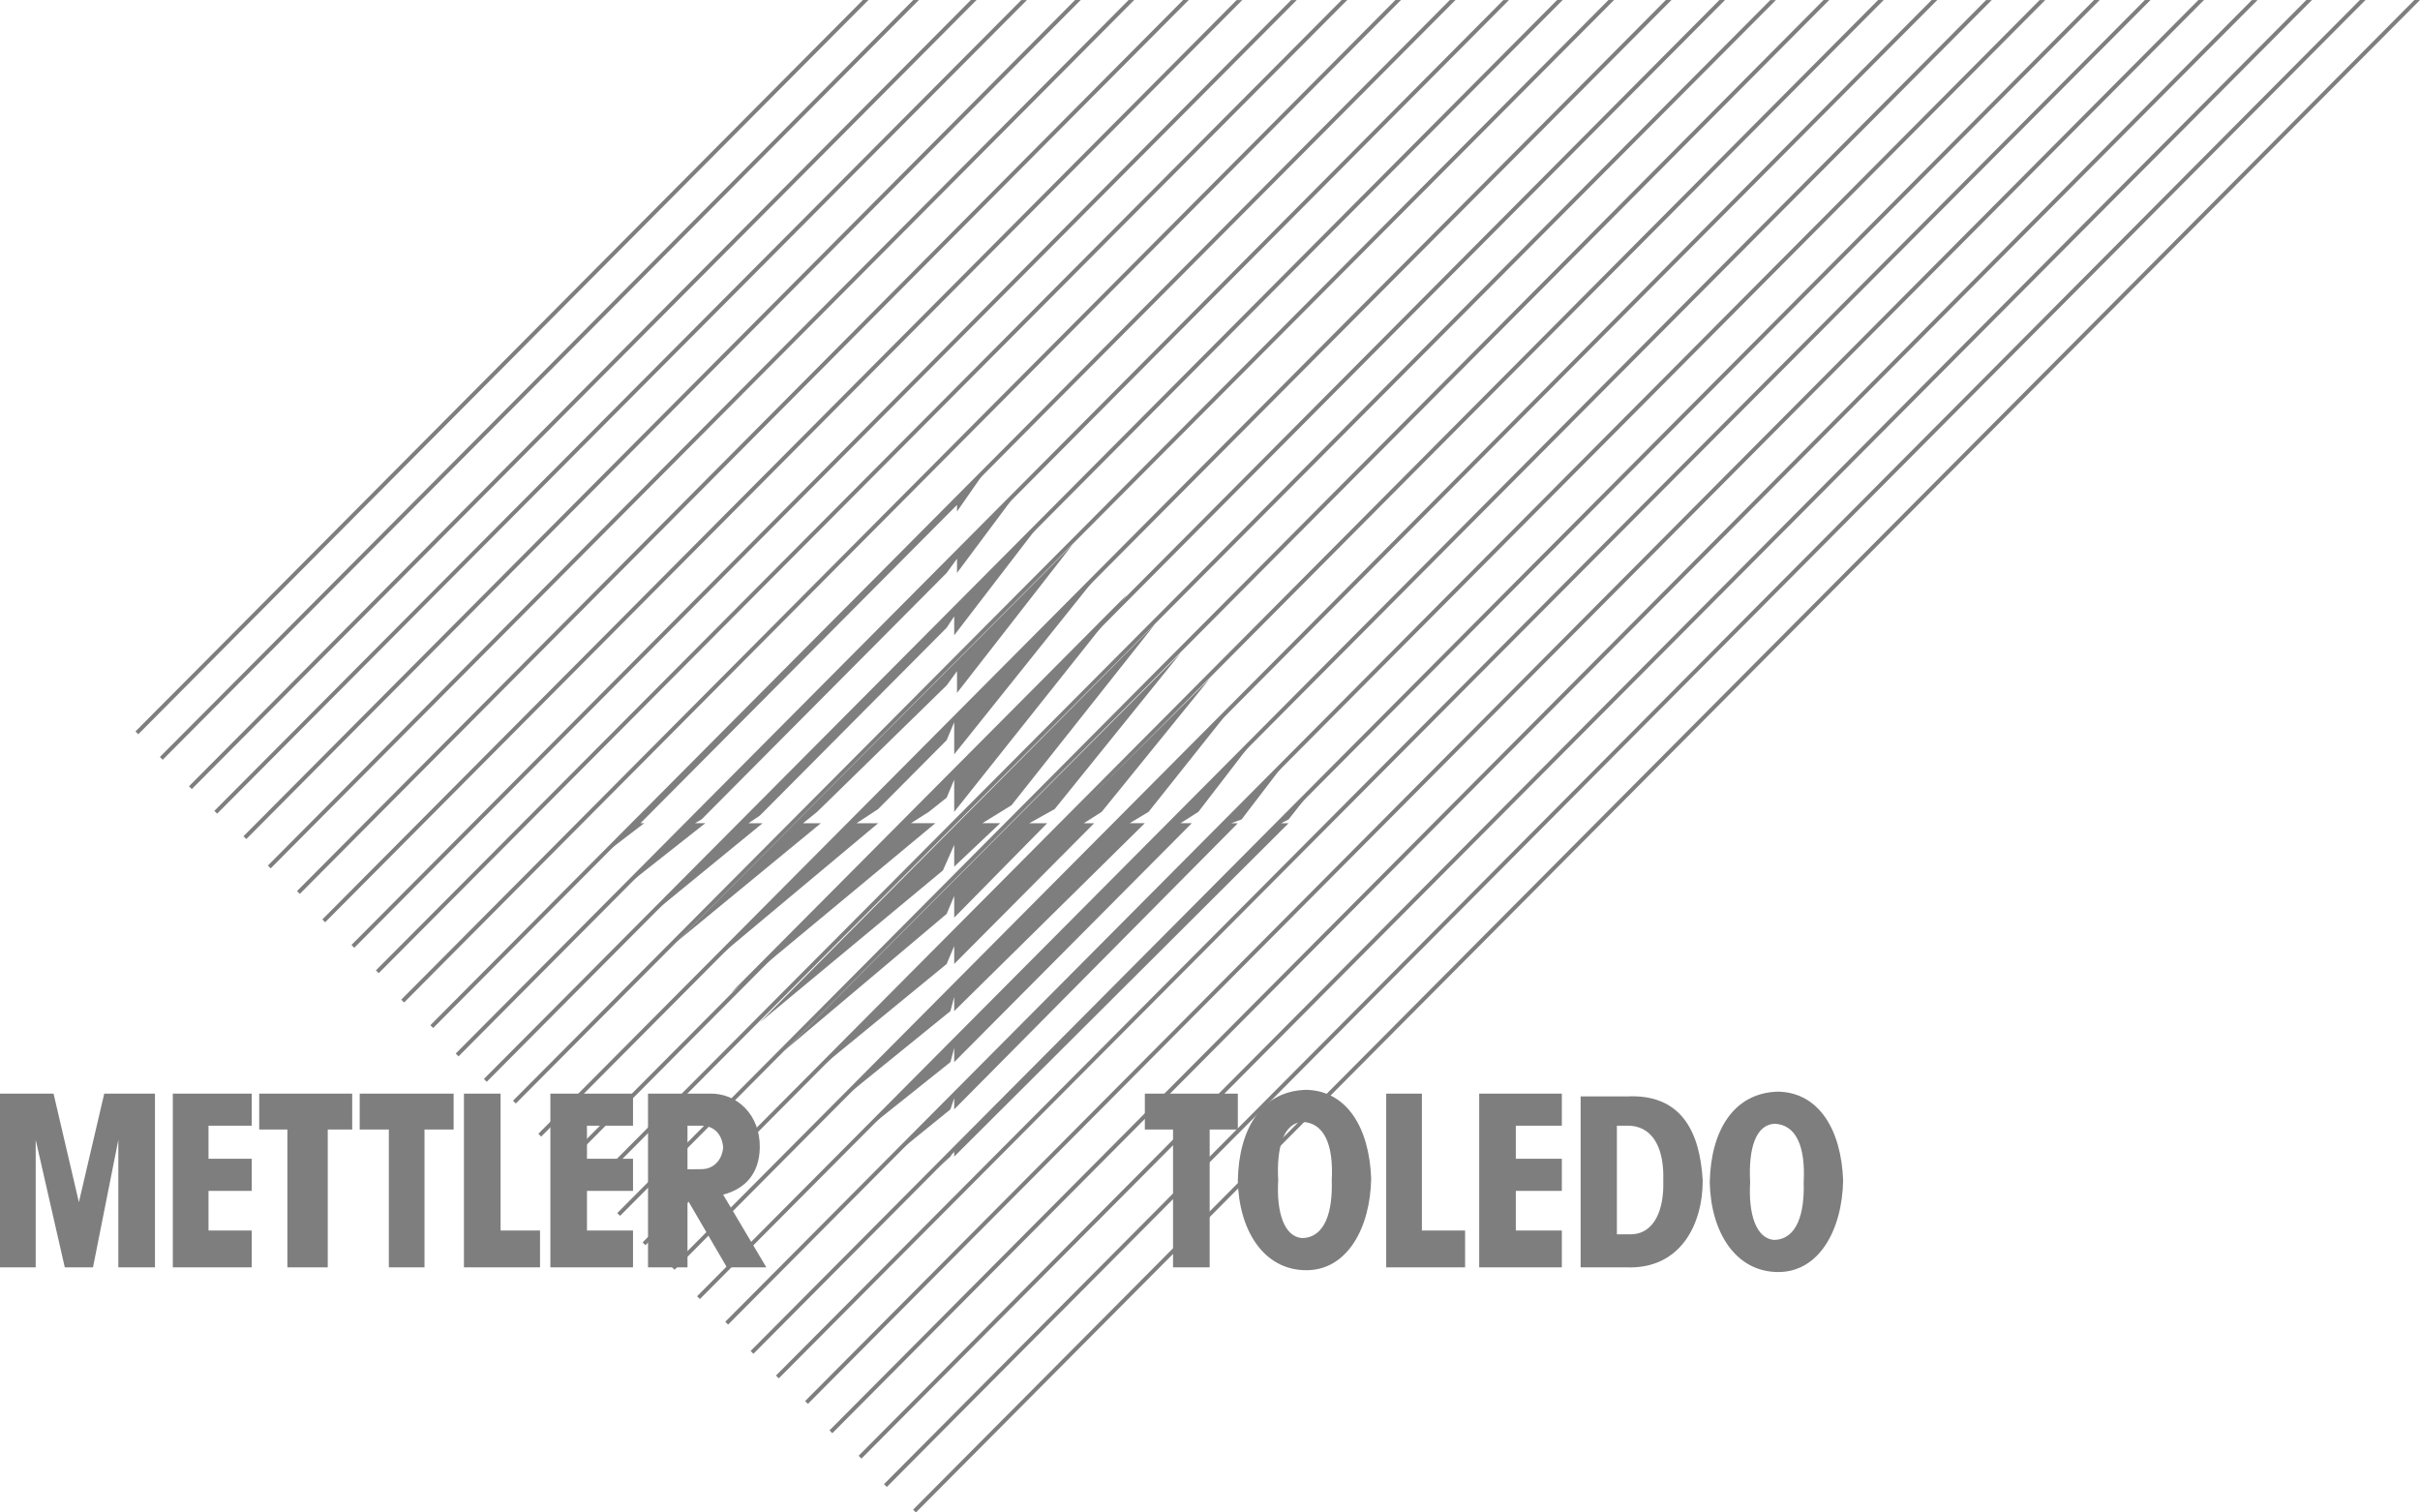 <svg width="80" height="50" viewBox="0 0 80 50" fill="none" xmlns="http://www.w3.org/2000/svg">
<g clip-path="url(#clip0_9154_33188)">
<path fill-rule="evenodd" clip-rule="evenodd" d="M37.257 19.657L24.154 32.832L30.923 27.212H30.116L30.705 26.838L31.295 26.369L31.544 25.776V26.838L37.257 19.657Z" fill="#7E7E7E"/>
<path d="M37.257 19.657L24.154 32.832L30.923 27.212H30.116L30.705 26.838L31.295 26.369L31.544 25.776V26.838L37.257 19.657Z" stroke="#7E7E7E" stroke-width="0" stroke-miterlimit="2.613"/>
<path fill-rule="evenodd" clip-rule="evenodd" d="M23.316 31.992L29.029 27.215H28.315L29.029 26.747L31.295 24.468L31.544 23.875V24.936L36.418 18.848L23.316 31.992Z" fill="#7E7E7E"/>
<path d="M23.316 31.992L29.029 27.215H28.315L29.029 26.747L31.295 24.468L31.544 23.875V24.936L36.418 18.848L23.316 31.992Z" stroke="#7E7E7E" stroke-width="0" stroke-miterlimit="2.613"/>
<path fill-rule="evenodd" clip-rule="evenodd" d="M21.547 30.211L25.21 27.214H24.744L25.117 26.964L31.295 20.751L31.544 20.376V21.001L34.493 17.161L21.547 30.211Z" fill="#7E7E7E"/>
<path d="M21.547 30.211L25.21 27.214H24.744L25.117 26.964L31.295 20.751L31.544 20.376V21.001L34.493 17.161L21.547 30.211Z" stroke="#7E7E7E" stroke-width="0" stroke-miterlimit="2.613"/>
<path fill-rule="evenodd" clip-rule="evenodd" d="M20.584 29.367L23.316 27.213H22.975L23.192 27.088L31.295 18.939L31.637 18.471V18.939L33.686 16.192L20.584 29.367Z" fill="#7E7E7E"/>
<path d="M20.584 29.367L23.316 27.213H22.975L23.192 27.088L31.295 18.939L31.637 18.471V18.939L33.686 16.192L20.584 29.367Z" stroke="#7E7E7E" stroke-width="0" stroke-miterlimit="2.613"/>
<path fill-rule="evenodd" clip-rule="evenodd" d="M25.117 33.801L31.171 28.774L31.544 27.931V28.649L33.065 27.213H32.475L33.438 26.62L38.188 20.626L25.117 33.801Z" fill="#7E7E7E"/>
<path d="M25.117 33.801L31.171 28.774L31.544 27.931V28.649L33.065 27.213H32.475L33.438 26.62L38.188 20.626L25.117 33.801Z" stroke="#7E7E7E" stroke-width="0" stroke-miterlimit="2.613"/>
<path fill-rule="evenodd" clip-rule="evenodd" d="M25.924 34.738L31.295 30.211L31.544 29.618V30.336L34.617 27.214H34.027L34.866 26.746L39.026 21.594L25.924 34.738Z" fill="#7E7E7E"/>
<path d="M25.924 34.738L31.295 30.211L31.544 29.618V30.336L34.617 27.214H34.027L34.866 26.746L39.026 21.594L25.924 34.738Z" stroke="#7E7E7E" stroke-width="0" stroke-miterlimit="2.613"/>
<path fill-rule="evenodd" clip-rule="evenodd" d="M26.762 35.582L31.295 31.867L31.544 31.274V31.867L36.17 27.215H35.828L36.418 26.84L39.989 22.438L26.762 35.582Z" fill="#7E7E7E"/>
<path d="M26.762 35.582L31.295 31.867L31.544 31.274V31.867L36.17 27.215H35.828L36.418 26.84L39.989 22.438L26.762 35.582Z" stroke="#7E7E7E" stroke-width="0" stroke-miterlimit="2.613"/>
<path fill-rule="evenodd" clip-rule="evenodd" d="M27.725 36.422L31.419 33.425L31.544 32.956V33.425L37.846 27.212H37.349L37.971 26.837L40.827 23.247L27.725 36.422Z" fill="#7E7E7E"/>
<path d="M27.725 36.422L31.419 33.425L31.544 32.956V33.425L37.846 27.212H37.349L37.971 26.837L40.827 23.247L27.725 36.422Z" stroke="#7E7E7E" stroke-width="0" stroke-miterlimit="2.613"/>
<path fill-rule="evenodd" clip-rule="evenodd" d="M28.563 37.391L31.419 35.111L31.544 34.643V35.111L39.399 27.213H39.026L39.616 26.838L41.634 24.215L28.563 37.391Z" fill="#7E7E7E"/>
<path d="M28.563 37.391L31.419 35.111L31.544 34.643V35.111L39.399 27.213H39.026L39.616 26.838L41.634 24.215L28.563 37.391Z" stroke="#7E7E7E" stroke-width="0" stroke-miterlimit="2.613"/>
<path fill-rule="evenodd" clip-rule="evenodd" d="M29.495 38.234L31.42 36.673L31.544 36.299V36.673L40.92 27.214H40.703L41.044 27.089L42.596 25.059L29.495 38.234Z" fill="#7E7E7E"/>
<path d="M29.495 38.234L31.42 36.673L31.544 36.299V36.673L40.92 27.214H40.703L41.044 27.089L42.596 25.059L29.495 38.234Z" stroke="#7E7E7E" stroke-width="0" stroke-miterlimit="2.613"/>
<path fill-rule="evenodd" clip-rule="evenodd" d="M30.333 39.172L31.42 38.235L31.544 37.986V38.235L42.597 27.215H42.348L42.597 27.09L43.435 26.028L30.333 39.172Z" fill="#7E7E7E"/>
<path d="M30.333 39.172L31.42 38.235L31.544 37.986V38.235L42.597 27.215H42.348L42.597 27.09L43.435 26.028L30.333 39.172Z" stroke="#7E7E7E" stroke-width="0" stroke-miterlimit="2.613"/>
<path fill-rule="evenodd" clip-rule="evenodd" d="M19.746 28.398L21.298 27.212H21.174L31.637 16.691V16.909L32.724 15.348L19.746 28.398Z" fill="#7E7E7E"/>
<path d="M19.746 28.398L21.298 27.212H21.174L31.637 16.691V16.909L32.724 15.348L19.746 28.398Z" stroke="#7E7E7E" stroke-width="0" stroke-miterlimit="2.613"/>
<path fill-rule="evenodd" clip-rule="evenodd" d="M22.354 31.148L27.135 27.215H26.545L27.011 26.84L31.295 22.657L31.637 22.188V22.906L35.456 18.005L22.354 31.148Z" fill="#7E7E7E"/>
<path d="M22.354 31.148L27.135 27.215H26.545L27.011 26.84L31.295 22.657L31.637 22.188V22.906L35.456 18.005L22.354 31.148Z" stroke="#7E7E7E" stroke-width="0" stroke-miterlimit="2.613"/>
<path fill-rule="evenodd" clip-rule="evenodd" d="M19.66 39.23L58.709 0.002H58.523L19.567 39.137L19.66 39.23Z" fill="#7E7E7E"/>
<path fill-rule="evenodd" clip-rule="evenodd" d="M18.729 38.512L57.025 0.001H56.839L18.636 38.418L18.729 38.512Z" fill="#7E7E7E"/>
<path fill-rule="evenodd" clip-rule="evenodd" d="M17.89 37.574L55.255 0H55.069L17.797 37.48L17.89 37.574Z" fill="#7E7E7E"/>
<path fill-rule="evenodd" clip-rule="evenodd" d="M17.052 36.48L53.359 -0.001L53.173 -0L16.959 36.387L17.052 36.48Z" fill="#7E7E7E"/>
<path fill-rule="evenodd" clip-rule="evenodd" d="M16.09 35.762L51.661 -0.001H51.475L15.997 35.668L16.09 35.762Z" fill="#7E7E7E"/>
<path fill-rule="evenodd" clip-rule="evenodd" d="M15.158 34.922L49.884 0.002H49.698L15.065 34.828L15.158 34.922Z" fill="#7E7E7E"/>
<path fill-rule="evenodd" clip-rule="evenodd" d="M14.32 33.984L48.115 0.001H47.928L14.227 33.891L14.32 33.984Z" fill="#7E7E7E"/>
<path fill-rule="evenodd" clip-rule="evenodd" d="M13.358 33.141L46.314 0L46.128 0.001L13.264 33.047L13.358 33.141Z" fill="#7E7E7E"/>
<path fill-rule="evenodd" clip-rule="evenodd" d="M12.519 32.172L44.539 -0.001H44.353L12.427 32.078L12.519 32.172Z" fill="#7E7E7E"/>
<path fill-rule="evenodd" clip-rule="evenodd" d="M11.712 31.332L42.868 0.002H42.682L11.619 31.238L11.712 31.332Z" fill="#7E7E7E"/>
<path fill-rule="evenodd" clip-rule="evenodd" d="M10.749 30.488L41.067 0.002H40.881L10.656 30.395L10.749 30.488Z" fill="#7E7E7E"/>
<path fill-rule="evenodd" clip-rule="evenodd" d="M9.911 29.551L39.297 0H39.111L9.819 29.457L9.911 29.551Z" fill="#7E7E7E"/>
<path fill-rule="evenodd" clip-rule="evenodd" d="M8.949 28.707L37.496 -0.001L37.31 -0L8.856 28.613L8.949 28.707Z" fill="#7E7E7E"/>
<path fill-rule="evenodd" clip-rule="evenodd" d="M8.142 27.738L35.727 -0.001H35.541L8.048 27.645L8.142 27.738Z" fill="#7E7E7E"/>
<path fill-rule="evenodd" clip-rule="evenodd" d="M7.179 26.898L33.948 0.002H33.762L7.086 26.805L7.179 26.898Z" fill="#7E7E7E"/>
<path fill-rule="evenodd" clip-rule="evenodd" d="M6.341 26.086L32.281 0.001H32.094L6.248 25.992L6.341 26.086Z" fill="#7E7E7E"/>
<path fill-rule="evenodd" clip-rule="evenodd" d="M5.378 25.117L30.377 0H30.191L5.285 25.024L5.378 25.117Z" fill="#7E7E7E"/>
<path fill-rule="evenodd" clip-rule="evenodd" d="M4.571 24.273L28.71 -0H28.524L4.478 24.18L4.571 24.273Z" fill="#7E7E7E"/>
<path fill-rule="evenodd" clip-rule="evenodd" d="M20.498 40.195L60.472 -0.001H60.285L20.405 40.102L20.498 40.195Z" fill="#7E7E7E"/>
<path fill-rule="evenodd" clip-rule="evenodd" d="M21.337 41.164L62.272 -0H62.086L21.243 41.071L21.337 41.164Z" fill="#7E7E7E"/>
<path fill-rule="evenodd" clip-rule="evenodd" d="M22.299 41.977L64.042 0H63.856L22.206 41.883L22.299 41.977Z" fill="#7E7E7E"/>
<path fill-rule="evenodd" clip-rule="evenodd" d="M23.137 42.945L65.843 0.002H65.656L23.044 42.851L23.137 42.945Z" fill="#7E7E7E"/>
<path fill-rule="evenodd" clip-rule="evenodd" d="M24.069 43.789L67.612 0.002H67.426L23.976 43.695L24.069 43.789Z" fill="#7E7E7E"/>
<path fill-rule="evenodd" clip-rule="evenodd" d="M24.907 44.754L69.413 -0.001H69.227L24.814 44.66L24.907 44.754Z" fill="#7E7E7E"/>
<path fill-rule="evenodd" clip-rule="evenodd" d="M25.745 45.566L71.092 0H70.906L25.652 45.473L25.745 45.566Z" fill="#7E7E7E"/>
<path fill-rule="evenodd" clip-rule="evenodd" d="M26.708 46.41L72.859 0.001H72.673L26.615 46.316L26.708 46.41Z" fill="#7E7E7E"/>
<path fill-rule="evenodd" clip-rule="evenodd" d="M27.515 47.379L74.629 0.002H74.442L27.422 47.285L27.515 47.379Z" fill="#7E7E7E"/>
<path fill-rule="evenodd" clip-rule="evenodd" d="M28.478 48.219L76.43 -0.001H76.243L28.384 48.125L28.478 48.219Z" fill="#7E7E7E"/>
<path fill-rule="evenodd" clip-rule="evenodd" d="M29.316 49.156L78.199 -0H78.013L29.223 49.063L29.316 49.156Z" fill="#7E7E7E"/>
<path fill-rule="evenodd" clip-rule="evenodd" d="M30.278 50L80 0H79.814L30.185 49.906L30.278 50Z" fill="#7E7E7E"/>
<path fill-rule="evenodd" clip-rule="evenodd" d="M53.898 40.804C54.705 40.804 55.016 39.962 54.984 39.025C55.016 38.057 54.705 37.276 53.898 37.214H53.451V40.804H53.898ZM53.773 41.897H52.252V36.246H53.773C55.574 36.153 56.195 37.401 56.288 39.025C56.288 40.492 55.543 41.96 53.773 41.897ZM45.328 38.962C45.267 37.276 44.522 36.059 43.186 36.028C41.696 36.059 40.951 37.339 40.92 39.025C40.951 40.648 41.758 41.991 43.186 41.991C44.522 41.991 45.298 40.617 45.328 38.962ZM43.062 37.089C43.776 37.12 44.087 37.839 44.025 39.025C44.056 40.055 43.807 40.898 43.062 40.929C42.441 40.898 42.193 40.055 42.255 39.025C42.193 37.901 42.441 37.12 43.062 37.089ZM60.93 39.022C60.868 37.337 60.123 36.119 58.788 36.088C57.297 36.119 56.552 37.399 56.521 39.085C56.552 40.708 57.359 42.051 58.788 42.051C60.123 42.051 60.899 40.677 60.93 39.022ZM58.664 37.149C59.378 37.18 59.688 37.898 59.626 39.085C59.657 40.115 59.408 40.958 58.664 40.989C58.043 40.958 57.794 40.115 57.856 39.085C57.794 37.961 58.043 37.18 58.664 37.149ZM45.825 36.153H47.005V40.679H48.433V41.897H45.825V36.153ZM37.846 36.153H40.92V37.339H39.989V41.897H38.778V37.339H37.846V36.153ZM48.899 36.153H51.631V37.214H50.11V38.307H51.631V39.368H50.11V40.679H51.631V41.897H48.899V36.153ZM8.569 36.153H11.643V37.339H10.835V41.897H9.5V37.339H8.569V36.153ZM15.337 36.153H16.548V40.679H17.852V41.897H15.337V36.153ZM5.713 36.153H8.321V37.214H6.893V38.307H8.321V39.368H6.893V40.679H8.321V41.897H5.713V36.153ZM2.608 39.743L3.446 36.153H5.123V41.897H3.912V37.682L3.074 41.897H2.142L1.18 37.682V41.897H0V36.153H1.77L2.608 39.743ZM11.891 36.153H14.996V37.339H14.033V41.897H12.854V37.339H11.891V36.153ZM18.194 36.153H20.926V37.214H19.404V38.307H20.926V39.368H19.404V40.679H20.926V41.897H18.194V36.153ZM23.192 37.214H22.727V38.655L23.192 38.65C23.596 38.65 23.875 38.338 23.906 37.932C23.875 37.526 23.627 37.214 23.192 37.214ZM22.727 39.694V41.897H21.422V36.153H23.441C24.372 36.121 25.133 36.865 25.117 37.932C25.104 38.811 24.62 39.306 23.906 39.493L25.334 41.897H24.03L22.745 39.694H22.727Z" fill="#7E7E7E"/>
</g>
<defs>
<clipPath id="clip0_9154_33188">
<rect width="80" height="50" fill="white"/>
</clipPath>
</defs>
</svg>
